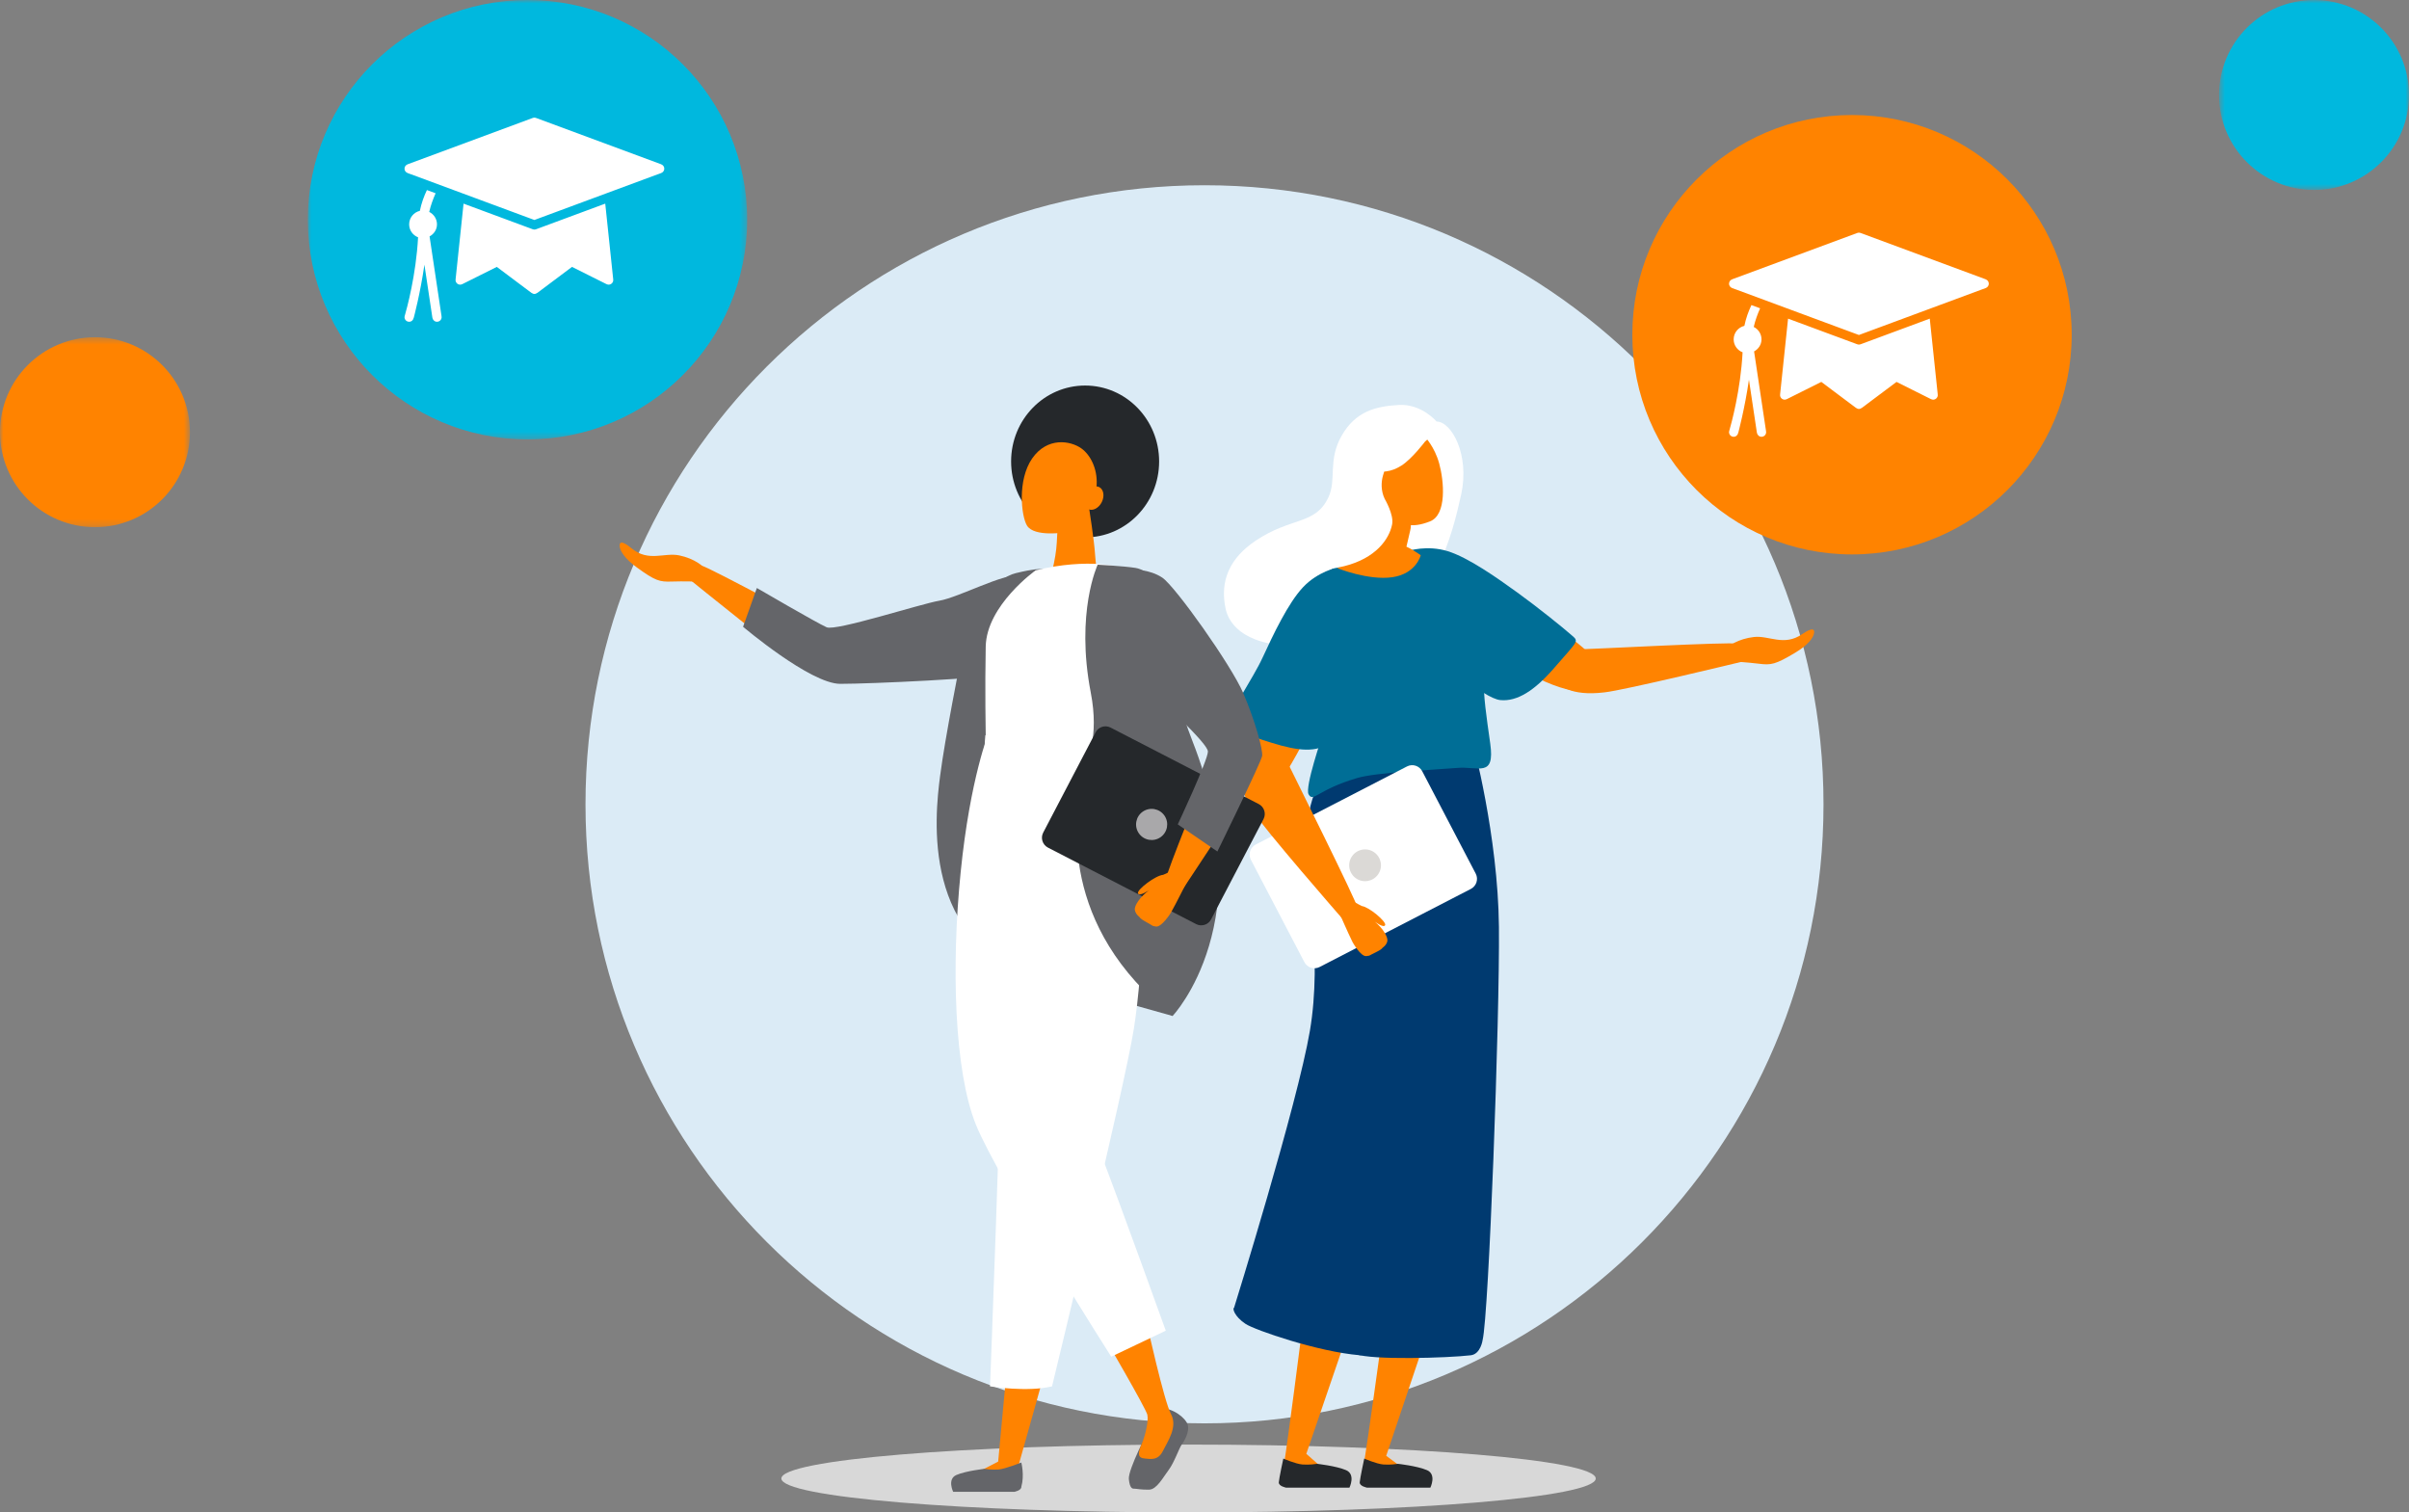 <?xml version="1.0" encoding="UTF-8"?>
<svg width="360px" height="226px" viewBox="0 0 360 226" version="1.1" xmlns="http://www.w3.org/2000/svg" xmlns:xlink="http://www.w3.org/1999/xlink">
    <rect x="0" y="0" width="360" height="226" fill="#808080" stroke="none"/>
    <title>Group 108</title>
    <defs>
        <polygon id="path-1" points="-0.002 0 65.658 0 65.658 65.659 -0.002 65.659"></polygon>
        <polygon id="path-3" points="0 0.392 28.387 0.392 28.387 28.778 0 28.778"></polygon>
        <polygon id="path-5" points="0.613 0 29 0 29 28.387 0.613 28.387"></polygon>
    </defs>
    <g id="Libra-Foundation" stroke="none" stroke-width="1" fill="none" fill-rule="evenodd">
        <g id="Libra-Foundation-/-Desktop" transform="translate(-735, -2148)">
            <g id="Group-108" transform="translate(735, 2148)">
                <path d="M272.504,120.185 C272.504,171.273 231.089,212.689 180,212.689 C128.911,212.689 87.496,171.273 87.496,120.185 C87.496,69.097 128.911,27.681 180,27.681 C231.089,27.681 272.504,69.097 272.504,120.185" id="Fill-1" fill="#DBEBF6"></path>
                <path d="M177.617,226 C211.223,226 238.467,223.73 238.467,220.931 C238.467,218.132 211.223,215.862 177.617,215.862 C144.011,215.862 116.766,218.132 116.766,220.931 C116.766,223.73 144.011,226 177.617,226" id="Fill-3" fill="#D8D8D8"></path>
                <g id="Group-7" transform="translate(46, 0)">
                    <mask id="mask-2" fill="white">
                        <use xlink:href="#path-1"></use>
                    </mask>
                    <g id="Clip-6"></g>
                    <path d="M32.828,65.659 C50.96,65.659 65.658,50.962 65.658,32.83 C65.658,14.698 50.96,-0.001 32.828,-0.001 C14.696,-0.001 -0.002,14.698 -0.002,32.83 C-0.002,50.962 14.696,65.659 32.828,65.659" id="Fill-5" fill="#00B8DE" mask="url(#mask-2)"></path>
                </g>
                <path d="M99.272,25.204 C99.272,24.906 99.082,24.657 98.817,24.559 L98.82,24.554 L80.102,17.622 L80.1,17.627 C80.025,17.599 79.945,17.579 79.861,17.579 C79.776,17.579 79.697,17.599 79.623,17.627 L79.62,17.622 L60.903,24.554 L60.904,24.559 C60.641,24.657 60.45,24.906 60.45,25.204 C60.45,25.502 60.641,25.751 60.904,25.85 L60.903,25.854 L61.382,26.032 L61.383,26.027 L79.861,32.871 L98.337,26.027 L98.338,26.032 L98.82,25.854 L98.817,25.85 C99.082,25.751 99.272,25.502 99.272,25.204 L99.272,25.204 Z M65.989,47.285 L64.195,35.325 C64.844,34.975 65.302,34.314 65.302,33.523 C65.302,32.706 64.829,32.007 64.144,31.667 C64.364,30.688 64.721,29.734 65.097,28.881 L63.798,28.4 C63.38,29.277 62.978,30.336 62.743,31.504 C61.828,31.722 61.144,32.54 61.144,33.523 C61.144,34.408 61.699,35.159 62.477,35.459 C62.179,41.106 60.781,46.173 60.508,47.113 C60.504,47.122 60.504,47.132 60.499,47.142 C60.474,47.226 60.458,47.285 60.458,47.285 L60.471,47.287 C60.465,47.321 60.45,47.352 60.45,47.388 C60.45,47.771 60.76,48.081 61.144,48.081 C61.49,48.081 61.766,47.822 61.816,47.489 L61.83,47.491 C61.83,47.491 62.813,43.83 63.425,39.548 L64.618,47.491 L64.629,47.489 C64.68,47.822 64.956,48.081 65.302,48.081 C65.686,48.081 65.996,47.771 65.996,47.388 C65.996,47.352 65.981,47.321 65.975,47.287 L65.989,47.285 Z M91.641,41.769 L90.448,30.428 L80.102,34.26 L80.1,34.255 C80.025,34.283 79.945,34.303 79.861,34.303 C79.776,34.303 79.697,34.283 79.623,34.255 L79.62,34.26 L69.273,30.428 L68.081,41.769 L68.097,41.771 C68.094,41.796 68.076,41.816 68.076,41.842 C68.076,42.225 68.385,42.535 68.769,42.535 C68.88,42.535 68.983,42.502 69.076,42.456 L69.079,42.462 L74.242,39.881 L79.445,43.783 L79.453,43.773 C79.567,43.861 79.706,43.922 79.861,43.922 C80.016,43.922 80.153,43.861 80.269,43.773 L80.276,43.783 L85.48,39.881 L90.642,42.462 L90.645,42.456 C90.74,42.502 90.841,42.535 90.953,42.535 C91.335,42.535 91.645,42.225 91.645,41.842 C91.645,41.816 91.626,41.796 91.626,41.771 L91.641,41.769 Z" id="Fill-8" fill="#FFFFFF"></path>
                <path d="M276.764,82.846 C294.895,82.846 309.593,68.148 309.593,50.016 C309.593,31.885 294.895,17.186 276.764,17.186 C258.632,17.186 243.934,31.885 243.934,50.016 C243.934,68.148 258.632,82.846 276.764,82.846" id="Fill-10" fill="#FF8300"></path>
                <path d="M297.206,42.391 C297.206,42.093 297.016,41.843 296.752,41.745 L296.754,41.74 L278.037,34.809 L278.034,34.813 C277.96,34.785 277.88,34.766 277.796,34.766 C277.711,34.766 277.632,34.785 277.557,34.813 L277.555,34.809 L258.837,41.74 L258.84,41.745 C258.575,41.843 258.385,42.093 258.385,42.391 C258.385,42.688 258.575,42.938 258.84,43.036 L258.837,43.041 L259.317,43.218 L259.319,43.214 L277.796,50.057 L296.271,43.214 L296.274,43.218 L296.754,43.041 L296.752,43.036 C297.016,42.938 297.206,42.688 297.206,42.391 L297.206,42.391 Z M263.924,64.472 L262.13,52.511 C262.78,52.161 263.237,51.501 263.237,50.709 C263.237,49.892 262.763,49.194 262.079,48.853 C262.298,47.874 262.655,46.92 263.032,46.068 L261.733,45.587 C261.315,46.464 260.914,47.523 260.679,48.691 C259.762,48.908 259.078,49.727 259.078,50.709 C259.078,51.594 259.634,52.346 260.413,52.645 C260.115,58.292 258.716,63.359 258.443,64.299 C258.439,64.308 258.438,64.319 258.435,64.329 C258.41,64.412 258.393,64.472 258.393,64.472 L258.405,64.474 C258.4,64.507 258.385,64.538 258.385,64.575 C258.385,64.957 258.695,65.267 259.078,65.267 C259.426,65.267 259.7,65.008 259.751,64.675 L259.765,64.677 C259.765,64.677 260.748,61.017 261.361,56.734 L262.552,64.677 L262.564,64.675 C262.615,65.008 262.891,65.267 263.237,65.267 C263.621,65.267 263.931,64.957 263.931,64.575 C263.931,64.538 263.916,64.507 263.911,64.474 L263.924,64.472 Z M289.576,58.956 L288.383,47.614 L278.037,51.447 L278.034,51.441 C277.96,51.469 277.88,51.489 277.796,51.489 C277.711,51.489 277.632,51.469 277.557,51.441 L277.555,51.447 L267.208,47.614 L266.015,58.956 L266.031,58.958 C266.029,58.983 266.011,59.002 266.011,59.029 C266.011,59.411 266.32,59.721 266.704,59.721 C266.815,59.721 266.917,59.688 267.011,59.642 L267.014,59.648 L272.177,57.068 L277.38,60.969 L277.387,60.959 C277.503,61.047 277.64,61.108 277.796,61.108 C277.952,61.108 278.089,61.047 278.204,60.959 L278.211,60.969 L283.415,57.068 L288.577,59.648 L288.581,59.642 C288.674,59.688 288.775,59.721 288.888,59.721 C289.27,59.721 289.581,59.411 289.581,59.029 C289.581,59.002 289.562,58.983 289.56,58.958 L289.576,58.956 Z" id="Fill-12" fill="#FFFFFF"></path>
                <path d="M214.677,62.988 C214.677,62.988 212.445,60.313 209.03,60.513 C205.615,60.714 202.595,61.433 200.494,65.11 C198.393,68.787 199.768,71.642 198.525,74.302 C196.569,78.487 193.009,77.191 187.624,80.807 C183.837,83.351 182.238,86.729 183.159,90.98 C183.531,92.692 185.281,96.443 193.665,96.538 C198.147,96.589 197.802,94.905 206.075,92.742 C214.348,90.578 217.04,79.88 218.354,73.908 C219.666,67.937 216.909,62.988 214.677,62.988" id="Fill-14" fill="#FFFFFF"></path>
                <path d="M233.108,96.711 C234.019,96.466 233.986,97.062 235.64,97.047 C237.294,97.031 258.606,95.892 259.523,96.184 C260.44,96.477 260.254,98.894 260.254,98.894 C260.254,98.894 242.688,103.152 239.769,103.459 C229.794,104.659 230.993,97.279 233.108,96.711" id="Fill-16" fill="#FF8300"></path>
                <path d="M240.022,100.986 C238.333,103.588 235.994,104.59 228.256,100.592 C224.777,98.948 213.422,92.034 213.422,92.034 C213.422,92.034 208.537,86.64 215.129,83.557 C218.759,82.457 228.224,90.833 232.09,93.439 C239.472,98.413 240.773,101.076 239.334,103.293" id="Fill-18" fill="#FF8300"></path>
                <path d="M210.453,82.322 C210.453,82.322 213.25,81.401 216.355,82.365 C219.46,83.329 223.725,86.352 226.774,88.554 C229.823,90.755 233.668,93.864 234.829,94.889 C235.972,95.897 235.943,95.563 232.212,99.864 C229.327,103.189 226.737,104.852 224.215,104.614 C221.693,104.377 214.828,98.384 212.335,95.029 C209.842,91.673 205.762,84.965 210.453,82.322" id="Fill-20" fill="#006E96"></path>
                <path d="M212.759,200.864 L207.155,217.538 L209.236,219.08 C209.236,219.08 203.761,219.133 203.807,218.857 C204.407,215.21 206.378,200.864 206.378,200.864 L212.759,200.864 Z" id="Fill-22" fill="#FF8300"></path>
                <path d="M203.872,217.951 C203.872,217.951 203.239,220.906 203.197,221.498 C203.154,222.089 204.295,222.299 204.295,222.299 L213.752,222.299 C213.752,222.299 214.724,220.315 213.246,219.681 C211.768,219.048 208.906,218.736 208.906,218.736 C208.906,218.736 207.799,218.922 206.743,218.838 C205.687,218.752 203.872,217.951 203.872,217.951" id="Fill-24" fill="#25282B"></path>
                <path d="M200.899,200.643 L195.214,217.243 L197.3,219.08 C197.3,219.08 191.826,219.132 191.872,218.856 C192.472,215.21 194.516,199.164 194.516,199.164 L200.899,200.643 Z" id="Fill-26" fill="#FF8300"></path>
                <path d="M191.78,217.951 C191.78,217.951 191.146,220.906 191.104,221.498 C191.062,222.089 192.203,222.299 192.203,222.299 L201.66,222.299 C201.66,222.299 202.632,220.315 201.153,219.681 C199.676,219.048 196.814,218.736 196.814,218.736 C196.814,218.736 195.707,218.922 194.651,218.838 C193.595,218.752 191.78,217.951 191.78,217.951" id="Fill-28" fill="#25282B"></path>
                <path d="M199.78,113.531 C199.78,113.531 195.52,117.029 195.385,123.945 C195.25,130.862 197.631,142.984 195.755,154.007 C193.88,165.03 184.418,195.422 184.418,195.422 C184.154,195.477 184.431,196.693 186.132,197.824 C187.531,198.756 197.014,202.007 203.209,202.511 C205.046,202.661 205.501,199.801 207.629,193.235 C209.757,186.67 213.878,148.848 215.801,138.668 C217.724,128.489 218.937,112.711 218.818,110.614 C218.7,108.515 203.706,106.207 199.78,113.531" id="Fill-30" fill="#003A70"></path>
                <path d="M220.06,110.808 C220.06,110.808 223.869,124.859 224,138.517 C224.131,152.174 222.48,196.56 221.56,200.238 C221.56,200.238 221.285,202.339 219.792,202.517 C216.333,202.928 204.958,203.257 202.595,202.339 C202.595,202.339 201.939,202.47 202.595,200.107 C203.251,197.743 206.141,161.112 206.272,153.952 C206.404,146.791 204.958,115.335 206.797,112.647 C208.636,109.959 213.155,106.344 220.06,110.808" id="Fill-32" fill="#003A70"></path>
                <path d="M212.969,65.31 C212.969,65.31 214.384,66.755 215.071,69.249 C215.793,71.876 216.246,76.914 213.694,77.913 C210.841,79.029 209.529,78.367 207.848,77.191 C204.827,75.078 203.383,72.408 203.777,69.574 C204.171,66.741 208.078,62.988 212.969,65.31" id="Fill-34" fill="#FF8300"></path>
                <path d="M212.969,65.967 C212.969,65.967 210.999,68.586 209.424,69.574 C207.848,70.563 206.666,70.625 204.302,70.363 C201.939,70.1 201.676,66.948 204.565,65.241 C207.454,63.534 212.838,62.089 213.494,63.665 C214.152,65.241 212.969,65.967 212.969,65.967" id="Fill-36" fill="#FFFFFF"></path>
                <path d="M210.736,79.292 L209.544,84.414 C209.544,84.414 205.746,86.121 204.433,83.1 L207.585,76.797 C207.585,76.797 211.524,76.037 210.736,79.292" id="Fill-38" fill="#FF8300"></path>
                <path d="M210.474,82.575 C210.474,82.575 219.865,84.014 218.827,85.688 C218.012,87.001 220.774,88.168 221.398,88.415 C222.116,88.698 221.118,88.404 220.724,90.111 C220.329,91.818 222.191,89.027 222.424,90.454 C223.478,96.892 221.708,98.221 221.708,101.241 C221.708,104.262 222.085,106.734 222.702,111.119 C223.426,116.265 220.946,114.474 217.743,114.75 C214.407,115.038 205.756,115.388 202.783,116.266 C196.834,118.022 196.27,119.961 195.555,118.69 C194.964,117.639 197.605,109.959 197.605,109.959 C197.605,109.959 198.918,104.242 198.918,101.353 C198.918,98.465 197.211,90.593 196.423,88.948 C195.635,87.303 199.181,84.545 200.363,84.545 C201.544,84.545 205.731,84.894 207.637,84.894 C209.544,84.894 209.544,83.231 210.474,82.575" id="Fill-40" fill="#006E96"></path>
                <path d="M219.805,132.831 L197.207,144.496 C196.375,144.925 195.353,144.598 194.924,143.766 L186.932,128.477 C186.504,127.644 186.829,126.623 187.66,126.193 L210.26,114.528 C211.091,114.1 212.113,114.426 212.543,115.258 L220.534,130.548 C220.964,131.379 220.637,132.401 219.805,132.831" id="Fill-42" fill="#FFFFFF"></path>
                <path d="M205.947,130.651 C205.201,131.729 203.722,131.998 202.644,131.252 C201.566,130.505 201.299,129.026 202.044,127.949 C202.791,126.871 204.269,126.603 205.347,127.348 C206.426,128.095 206.693,129.573 205.947,130.651" id="Fill-44" fill="#DBD9D6"></path>
                <path d="M200.207,135.159 C199.922,135.433 199.85,135.858 200.027,136.211 C200.483,137.116 201.294,139.096 202.14,140.805 C202.14,140.805 203.356,143.002 204.204,142.867 L204.628,142.8 C204.628,142.8 205.167,142.499 205.832,142.179 C206.497,141.858 206.612,141.617 206.612,141.617 C206.612,141.617 207.2,141.249 207.325,140.636 C207.45,140.022 206.654,138.712 205.441,137.712 C205.441,137.712 206.809,138.753 207,138.231 C207.189,137.708 204.595,135.527 203.525,135.392 C203.525,135.392 202.402,134.855 201.917,134.449 C201.586,134.171 200.721,134.665 200.207,135.159" id="Fill-46" fill="#FF8300"></path>
                <path d="M191.118,111.983 C191.728,112.703 191.759,112.585 192.478,114.073 C193.197,115.562 202.741,134.692 202.867,135.647 C202.995,136.601 200.511,137.172 200.511,137.172 C200.511,137.172 188.745,123.695 187.222,121.186 C181.88,112.677 189.702,110.312 191.118,111.983" id="Fill-48" fill="#FF8300"></path>
                <path d="M186.993,118.315 C184.145,117.086 185.154,115.238 187.799,106.94 C188.836,103.236 193.749,90.882 193.749,90.882 C193.749,90.882 198.248,85.161 202.392,91.144 C204.085,94.538 197.774,105.455 195.494,109.522 C190.311,119.431 189.421,119.362 186.993,118.315" id="Fill-50" fill="#FF8300"></path>
                <path d="M199.851,84.808 C199.851,84.808 196.963,85.377 194.731,87.742 C192.498,90.105 190.266,94.832 188.69,98.246 C187.114,101.662 183.831,106.044 184.094,107.57 C184.357,109.097 185.8,109.671 190.002,110.984 C194.206,112.297 196.72,112.43 198.802,110.984 C200.881,109.54 203.923,100.95 204.448,96.802 C204.974,92.654 205.237,84.808 199.851,84.808" id="Fill-52" fill="#006E96"></path>
                <path d="M204.959,82.444 L199.837,84.894 C199.837,84.894 204.501,86.777 208.078,86.252 C211.656,85.727 212.313,82.969 212.313,82.969 C212.313,82.969 210.321,81.525 209.544,81.525 C208.767,81.525 207.06,81.131 204.959,82.444" id="Fill-54" fill="#FF8300"></path>
                <path d="M206.925,74.537 C206.925,74.537 208.321,76.893 208.041,78.342 C207.612,80.574 205.584,83.423 200.885,84.6 C193.928,86.344 197.47,82.478 197.47,82.478 C197.47,82.478 201.41,69.084 202.657,68.033 C203.905,66.983 208.192,64.785 207.338,68.921 C207.338,68.921 207.009,69.883 206.666,71.084 C206.404,72.003 206.338,73.317 206.925,74.537" id="Fill-56" fill="#FFFFFF"></path>
                <path d="M150.819,200.634 L149.166,218.404 L146.639,219.708 C146.639,219.708 152.114,219.76 152.068,219.484 C153.51,214.42 156.252,204.539 156.252,204.539 L150.819,200.634 Z" id="Fill-58" fill="#FF8300"></path>
                <path d="M152.627,218.542 C152.627,218.542 153.118,220.459 152.629,222.152 C152.67,222.723 151.569,222.926 151.569,222.926 L142.443,222.926 C142.443,222.926 141.506,221.012 142.933,220.4 C144.358,219.79 147.119,219.487 147.119,219.487 C147.119,219.487 148.189,219.667 149.207,219.586 C150.226,219.504 152.627,218.542 152.627,218.542" id="Fill-60" fill="#646569"></path>
                <path d="M171.716,213.551 C171.716,213.551 168.555,219.568 168.695,221.021 C168.837,222.475 169.258,222.462 169.524,222.454 C169.79,222.447 170.601,222.63 171.735,222.596 C172.867,222.563 173.813,220.757 174.646,219.652 C175.479,218.547 176.218,216.364 176.596,215.863 C176.975,215.36 177.816,213.904 177.49,212.89 C177.166,211.876 175.301,210.378 173.414,210.434 C171.528,210.489 171.716,213.551 171.716,213.551" id="Fill-62" fill="#646569"></path>
                <path d="M164.974,199.706 C164.974,199.706 171.231,210.422 171.456,211.397 C171.681,212.373 171.113,214.618 170.627,215.73 C170.021,217.122 169.972,217.861 171.061,217.943 C171.857,218.003 173.036,218.324 173.777,216.829 C174.519,215.333 176.028,213.227 174.989,211.293 C173.95,209.36 171.445,198.011 170.997,196.158 C170.55,194.305 165.871,195.697 166.36,198.923" id="Fill-64" fill="#FF8300"></path>
                <path d="M162.159,80.303 C168.267,80.303 173.219,75.223 173.219,68.956 C173.219,62.69 168.267,57.61 162.159,57.61 C156.052,57.61 151.099,62.69 151.099,68.956 C151.099,75.223 156.052,80.303 162.159,80.303" id="Fill-66" fill="#25282B"></path>
                <path d="M155.414,85.04 C155.414,85.04 154.642,84.954 151.81,85.642 C148.978,86.329 145.118,90.369 144.218,95.095 C143.316,99.822 141.258,110.049 140.485,115.978 C139.713,121.909 137.525,141.213 155.542,146.284 C164.72,148.867 175.232,151.816 175.232,151.816 C175.232,151.816 176.776,136.347 177.549,131.877 C178.321,127.409 172.272,101.713 172.143,96.04 C172.015,90.369 170.985,83.923 155.414,85.04" id="Fill-68" fill="#646569"></path>
                <path d="M147.949,207.16 C147.949,207.16 153.525,208.064 157.216,207.16 C157.216,207.16 168.025,162.629 169.441,153.748 C170.856,144.869 171.629,126.337 171.114,119.001 C170.599,111.666 168.154,106.776 168.154,106.776 L147.249,109.864 C147.249,109.864 146.662,114.89 147.949,122.544 C149.236,130.198 149.494,144.641 149.622,152.787 C149.751,160.932 147.949,207.16 147.949,207.16" id="Fill-70" fill="#FFFFFF"></path>
                <path d="M147.814,109.303 C147.814,109.303 144.983,116.205 143.564,130.296 C142.146,144.386 142.599,160.075 145.853,168.087 C149.107,176.098 166.062,202.726 166.062,202.726 L174.215,198.842 C174.215,198.842 167.523,180.209 164.309,171.881 C161.096,163.553 160.391,158.533 160.273,153.588 C160.154,148.642 168.771,122.941 169.433,117.78 C170.095,112.618 164.481,103.786 147.814,109.303" id="Fill-72" fill="#FFFFFF"></path>
                <path d="M128.06,96.099 C127.356,95.499 127.135,96.04 125.677,95.334 C124.219,94.626 105.823,84.672 104.888,84.546 C103.954,84.421 103.391,86.855 103.391,86.855 C103.391,86.855 116.874,97.782 119.331,99.279 C127.66,104.528 129.696,97.49 128.06,96.099" id="Fill-74" fill="#FF8300"></path>
                <path d="M104.167,86.91 C104.167,86.91 102.124,86.837 100.399,86.899 C98.562,86.964 97.942,86.802 95.161,84.784 C93.419,83.521 92.549,82.277 92.601,81.457 C92.652,80.637 93.661,81.343 94.372,81.929 C96.917,84.026 99.254,82.524 101.509,82.991 C103.762,83.456 105.276,84.66 105.508,85.242 C105.74,85.824 103.803,86.669 103.803,86.669" id="Fill-76" fill="#FF8300"></path>
                <path d="M259.097,98.852 C259.097,98.852 261.138,98.963 262.851,99.179 C264.676,99.409 265.307,99.303 268.258,97.543 C270.106,96.441 271.084,95.28 271.107,94.459 C271.128,93.638 270.061,94.25 269.3,94.769 C266.576,96.63 264.384,94.925 262.097,95.187 C259.811,95.449 258.195,96.511 257.911,97.07 C257.628,97.629 259.482,98.644 259.482,98.644" id="Fill-78" fill="#FF8300"></path>
                <path d="M152.06,86.095 C150.202,85.571 143.228,89.278 140.392,89.758 C137.554,90.237 124.931,94.34 123.532,93.733 C122.132,93.126 113.103,87.862 113.103,87.862 L111.043,93.657 C111.043,93.657 121.097,102.18 125.564,102.186 C130.031,102.191 147.833,101.383 149.794,100.663 C151.756,99.943 159.165,88.099 152.06,86.095" id="Fill-80" fill="#646569"></path>
                <path d="M156.488,88.115 C156.488,88.115 161.076,88.195 162.749,87.546 C164.422,86.897 163.778,85.004 163.65,82.892 C163.521,80.779 162.749,75.889 162.749,75.889 C162.749,75.889 159.682,75.729 158.692,77.14 C157.701,78.552 158.187,80.212 157.701,83.07 C157.215,85.927 156.488,88.115 156.488,88.115" id="Fill-82" fill="#FF8300"></path>
                <path d="M159.195,79.548 C159.195,79.548 154.574,80.293 153.483,78.552 C152.61,77.159 152.006,71.71 154.256,68.492 C156.505,65.275 159.944,65.834 161.591,66.999 C164.294,68.911 165.812,75.246 159.195,79.548" id="Fill-84" fill="#FF8300"></path>
                <path d="M154.77,85.223 C154.77,85.223 147.435,90.431 147.305,96.609 C147.178,102.786 147.305,109.864 147.305,109.864 L163.907,109.864 C163.907,109.864 168.155,85.824 168.155,85.223 C168.155,84.622 162.493,83.33 154.77,85.223" id="Fill-86" fill="#FFFFFF"></path>
                <path d="M164.036,84.383 C164.036,84.383 160.69,91.496 163.007,103.511 C164.299,110.215 162.492,113.563 161.591,117.737 C160.69,121.912 158.116,138.404 175.232,151.816 C175.232,151.816 188.745,137.635 178.192,110.72 C174.48,101.255 174.847,95.341 174.332,91.303 C173.816,87.266 171.5,85.152 169.698,84.863 C167.896,84.575 164.036,84.383 164.036,84.383" id="Fill-88" fill="#646569"></path>
                <path d="M156.607,126.656 L178.753,138.088 C179.569,138.507 180.57,138.188 180.991,137.372 L188.822,122.389 C189.243,121.573 188.923,120.572 188.108,120.15 L165.961,108.719 C165.147,108.3 164.145,108.619 163.725,109.434 L155.893,124.419 C155.472,125.234 155.793,126.235 156.607,126.656" id="Fill-90" fill="#25282B"></path>
                <path d="M170.188,124.519 C170.918,125.575 172.368,125.839 173.424,125.107 C174.481,124.376 174.744,122.927 174.013,121.871 C173.281,120.814 171.833,120.552 170.775,121.282 C169.719,122.014 169.456,123.463 170.188,124.519" id="Fill-92" fill="#A9A8AA"></path>
                <path d="M177.272,130.665 C177.552,130.964 177.606,131.409 177.401,131.766 C176.879,132.68 175.93,134.69 174.958,136.418 C174.958,136.418 173.577,138.63 172.707,138.445 L172.269,138.352 C172.269,138.352 171.726,138.01 171.054,137.642 C170.381,137.273 170.275,137.018 170.275,137.018 C170.275,137.018 169.685,136.603 169.589,135.96 C169.494,135.316 170.389,134 171.702,133.028 C171.702,133.028 170.226,134.035 170.058,133.482 C169.888,132.93 172.698,130.808 173.816,130.726 C173.816,130.726 175.011,130.23 175.537,129.835 C175.895,129.565 176.764,130.123 177.272,130.665" id="Fill-94" fill="#FF8300"></path>
                <path d="M180.732,114.564 C180.094,116.16 174.266,130.452 174.205,131.45 C174.142,132.448 176.757,132.859 176.757,132.859 C176.757,132.859 185.287,120.12 186.684,117.41 C187.801,113.503 181.37,112.969 180.732,114.564" id="Fill-96" fill="#FF8300"></path>
                <path d="M169.184,85.093 C169.184,85.093 171.758,85.026 173.689,86.313 C175.619,87.6 183.984,99.372 185.786,103.558 C187.587,107.744 188.746,112.052 188.617,112.952 C188.489,113.854 181.925,127.238 181.925,127.238 L176.005,123.187 C176.005,123.187 180.509,113.596 180.509,112.309 C180.509,111.022 173.428,104.845 171.564,102.271 C169.699,99.697 162.749,88.115 169.184,85.093" id="Fill-98" fill="#646569"></path>
                <path d="M162.618,76.074 C163.286,76.407 164.194,75.94 164.648,75.031 C165.101,74.122 164.928,73.115 164.26,72.782 C163.592,72.449 162.682,72.916 162.229,73.825 C161.776,74.734 161.95,75.741 162.618,76.074" id="Fill-100" fill="#FF8300"></path>
                <g id="Group-104" transform="translate(0, 50)">
                    <mask id="mask-4" fill="white">
                        <use xlink:href="#path-3"></use>
                    </mask>
                    <g id="Clip-103"></g>
                    <path d="M28.387,14.585 C28.387,22.424 22.033,28.778 14.194,28.778 C6.355,28.778 -0,22.424 -0,14.585 C-0,6.746 6.355,0.392 14.194,0.392 C22.033,0.392 28.387,6.746 28.387,14.585" id="Fill-102" fill="#FF8300" mask="url(#mask-4)"></path>
                </g>
                <g id="Group-107" transform="translate(331, 0)">
                    <mask id="mask-6" fill="white">
                        <use xlink:href="#path-5"></use>
                    </mask>
                    <g id="Clip-106"></g>
                    <path d="M29,14.194 C29,22.033 22.646,28.387 14.807,28.387 C6.968,28.387 0.613,22.033 0.613,14.194 C0.613,6.355 6.968,-0 14.807,-0 C22.646,-0 29,6.355 29,14.194" id="Fill-105" fill="#00B8DE" mask="url(#mask-6)"></path>
                </g>
            </g>
        </g>
    </g>
</svg>